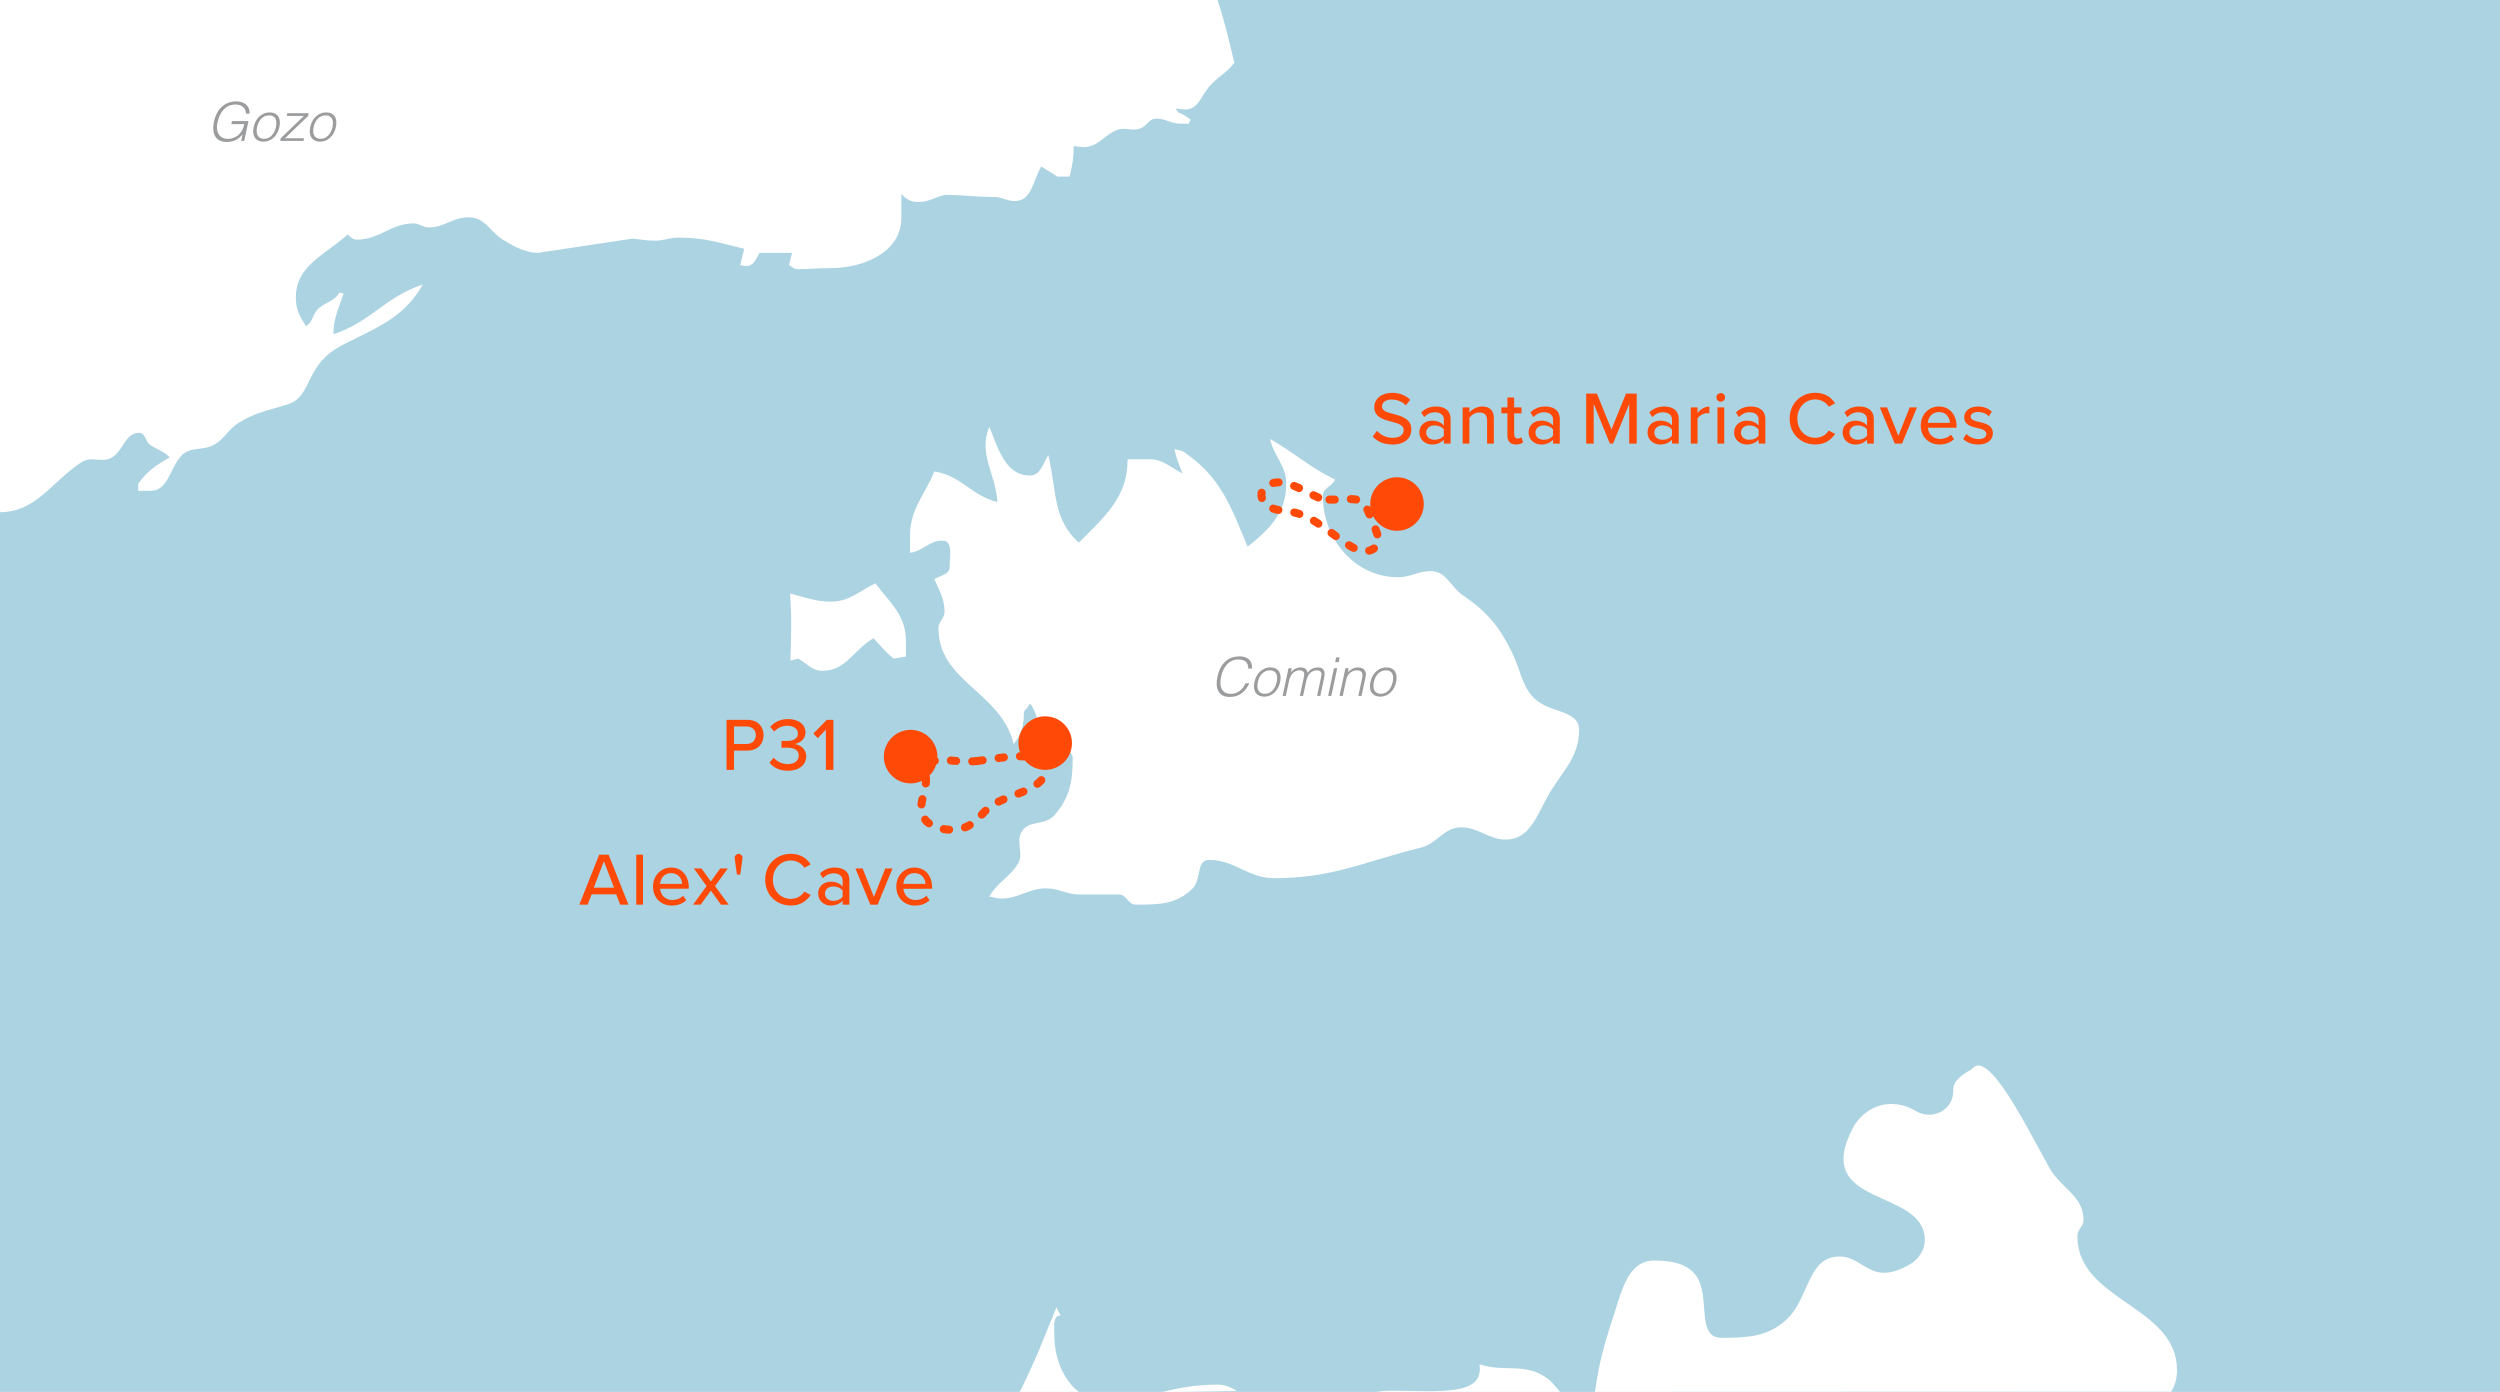 <?xml version="1.0" encoding="utf-8"?>
<!-- Generator: Adobe Illustrator 21.0.2, SVG Export Plug-In . SVG Version: 6.00 Build 0)  -->
<svg version="1.1" xmlns="http://www.w3.org/2000/svg" xmlns:xlink="http://www.w3.org/1999/xlink" x="0px" y="0px" width="233.5px"
	 height="130px" viewBox="0 0 233.5 130" enable-background="new 0 0 233.5 130" xml:space="preserve">
<g id="Ebene_2">
	<rect fill="#ABD3E1" width="233.5" height="130"/>
</g>
<g id="Plan_1">
	<path fill="#FFFFFF" d="M115.292,5.856c-0.783,1.045-1.638,1.331-2.469,2.375c-0.689,0.878-0.974,1.994-2.114,1.994
		c-0.357,0-0.571-0.07-0.925-0.094l0.285,0.38c0.452,0.165,0.759,0.379,1.14,0.664l-0.191,0.379h-0.736
		c-0.925,0-1.376-0.474-2.302-0.474c-0.617,0-0.808,0.569-1.331,0.854c-0.759,0.405-1.472-0.094-2.278,0.191
		c-1.284,0.475-1.781,1.615-3.16,1.615c-0.355,0-0.57-0.072-0.926-0.096c0,1.117-0.119,1.758-0.379,2.85h-1.141l-1.519-0.95
		c-0.784,1.378-0.878,3.231-2.469,3.231c-0.761,0-1.188-0.38-1.947-0.38c-1.806,0-2.802-0.191-4.607-0.191
		c-0.973,0.238-1.473,0.665-2.469,0.665c-0.666,0-1.14-0.262-1.567-0.76v2.255c0,3.158-3.467,4.678-6.625,4.678
		c-1.21,0-1.875,0.096-3.086,0.096c-0.331,0-0.499-0.239-0.783-0.381l0.284-1.14h-3.038c-0.333,0.595-0.571,1.234-1.259,1.234
		c-0.214,0-0.332-0.07-0.546-0.094l0.379-1.519c-2.351-0.571-3.703-1.046-6.124-1.046c-0.88,0-1.354,0.286-2.232,0.286
		c-0.808,0-1.282-0.12-2.09-0.19l-8.834,1.329c-1.401,0-2.944-1.044-2.944-1.044c-1.471-0.736-1.876-2.279-3.515-2.279
		c-1.495,0-2.254,0.95-3.75,0.95c-0.547,0-0.831-0.38-1.378-0.38c-2.136,0-3.182,1.519-5.319,1.519
		c-0.378,0-0.569-0.237-0.855-0.473c-2.209,1.946-4.843,2.92-4.843,5.886c0,1.094,0.355,1.757,0.948,2.659
		c0.665-0.355,0.595-1.114,1.14-1.614c0.689-0.641,1.521-0.689,1.994-1.52l0.381,0.096c-0.475,1.449-0.95,2.279-0.95,3.8
		c3.563-1.188,4.796-3.467,8.358-4.653c-1.686,2.92-3.823,3.822-6.84,5.317c-1.447,0.713-2.373,1.282-3.228,2.659
		c-0.832,1.354-1.046,2.755-2.565,3.23c-1.804,0.569-2.943,0.712-4.557,1.71c-1.046,0.64-1.308,1.519-2.376,2.09
		c-1.091,0.569-2.209,0.095-3.039,1.044c-1.092,1.257-1.187,3.229-2.873,3.229h-1.115v-0.665c0.876-1.21,1.661-1.709,2.942-2.469
		c-0.593-0.593-1.116-0.689-1.804-1.139c-0.475-0.31-0.453-1.14-1.046-1.14c-1.258,0-1.401,1.423-2.373,2.184
		c-0.95,0.758-2.043-0.096-3.04,0.57c-2.8,1.851-4.211,4.653-7.585,4.653V0l113.712,0C114.326,1.772,114.724,3.56,115.292,5.856
		L115.292,5.856z"/>
	<path fill="#FFFFFF" d="M93.162,46.885c-2.422-0.569-3.371-2.469-5.89-2.849c-0.948,2.28-2.278,3.515-2.278,6.031v1.566
		c1.281-0.189,1.756-1.139,3.038-1.139c0.998,0,0.665,1.471,0.665,2.469c0,0.713-0.854,0.76-1.425,1.14
		c0.475,1.141,0.95,1.804,0.95,3.039c0,0.617-0.57,0.903-0.57,1.521c0,5.032,5.842,5.936,7.029,10.826
		c0.759-0.948,0.949-1.804,0.949-3.038c0.237-0.238,0.429-0.475,0.57-0.761c0.95,1.282,0.665,2.66,1.711,3.799
		c0.665,0.713,2.28,0.333,2.28,1.329c0,2.186-0.286,3.705-1.71,5.318c-0.856,0.997-2.375,0.429-3.04,1.521
		c-0.617,0.996,0.237,2.042-0.379,3.038c-0.808,1.283-1.9,1.709-2.661,3.04c0.428,0.048,0.665,0.19,1.094,0.19
		c1.661,0,2.565-0.95,4.226-0.95c1.235,0,1.852,0.569,3.087,0.569h3.704c0.712,0,0.854,0.95,1.566,0.95c2.138,0,3.799,0,5.318-1.52
		c0.808-0.807,0.333-2.659,1.521-2.659c2.421,0,3.657,1.709,6.078,1.709c5.461,0,8.359-1.521,13.678-2.85
		c1.615-0.379,2.136-1.899,3.799-1.899c1.662,0,2.517,1.141,4.179,1.141c2.232,0,2.897-2.281,3.988-4.179
		c1.282-2.232,2.851-3.467,2.851-6.078c0-1.52-1.9-1.615-3.23-2.281c-2.042-0.998-2.042-2.896-3.039-4.938
		c-1.186-2.422-2.327-3.799-4.56-5.318c-1.187-0.808-1.566-2.279-3.039-2.279c-1.186,0-1.851,0.57-3.04,0.57
		c-4.036,0-7.028-3.563-7.028-7.598c0-0.761,0.808-0.807,1.14-1.521c-2.517-1.235-3.655-2.421-6.078-3.798
		c0.379,1.661,1.52,2.469,1.52,4.178c0,2.707-1.52,4.226-3.609,5.888c-1.614-3.894-2.565-6.601-6.078-8.928l-0.76-0.189
		c0.189,0.902,0.427,1.423,0.76,2.279c-1.141-0.57-1.806-1.331-3.087-1.331h-2.042c0,3.515-2.044,5.273-4.561,7.788
		c-2.469-2.231-2.04-4.796-2.848-8.167c-0.523,0.808-0.713,1.9-1.711,1.9c-2.279,0-2.942-2.469-3.8-4.559
		C91.356,42.469,92.971,44.132,93.162,46.885L93.162,46.885z"/>
	<path fill="#FFFFFF" d="M73.786,55.433c0.188,2.423,0.094,3.846,0.046,6.269l0.713-0.19c0.854,0.475,1.28,1.14,2.279,1.14
		c2.184,0,2.849-1.899,4.749-3.04c0.76,0.76,1.092,1.282,1.9,1.9l1.14-0.191V59.85c0-2.375-1.425-3.467-2.851-5.367
		c-1.566,0.759-2.422,1.709-4.179,1.709C76.207,56.193,75.115,55.766,73.786,55.433L73.786,55.433z"/>
	<path fill="#FFFFFF" d="M128.426,130.031c0.436-0.088,0.9-0.139,1.398-0.139c4.559,0,8.832,0.57,8.357-2.469
		c2.279,0.76,4.036-0.142,6.078,1.141c0.607,0.371,1.028,0.921,1.437,1.438C145.697,130.002,127.393,130.031,128.426,130.031"/>
	<path fill="#FFFFFF" d="M108.453,130.031c1.579-0.38,3.158-0.708,5.224-0.708c0.724,0,1.309,0.237,1.824,0.593"/>
	<path fill="#FFFFFF" d="M95.252,130c1.615-3.275,2.088-4.667,3.419-7.895l0.381,0.76c-0.762,0-0.571,1.14-0.571,1.9
		c0,2.036,0.814,4.117,2.278,5.238C100.758,130.002,94.296,130,95.252,130"/>
	<path fill="#FFFFFF" d="M148.973,130c0.358-2.613,0.836-4.407,1.745-7.136c0.76-2.327,1.329-5.129,3.799-5.129
		c1.757,0,3.467,0.333,4.181,1.9c0.901,2.042-0.143,5.318,2.088,5.318c2.423,0,4.321-0.096,6.078-1.709
		c2.138-1.994,1.947-5.888,4.939-5.888c2.345,0,2.902,2.859,6.579,0.733c0.838-0.485,1.427-1.389,1.398-2.357
		c-0.147-4.814-10.613-2.923-6.737-10.351c0.716-1.372,2.142-2.32,3.689-2.268c0.885,0.03,1.583,0.284,2.214,0.658
		c1.545,0.914,3.494-0.086,3.494-1.881v-0.157c0-0.856,0.996-1.473,1.711-1.854c1.473-2.065,5.033,5.178,7.217,9.118
		c1.092,1.996,3.23,2.66,3.23,4.938c0,0.619-0.571,0.903-0.571,1.521c0,6.079,9.308,6.457,9.308,12.536
		c0,0.784-0.202,1.434-0.549,1.986L148.973,130"/>
</g>
<g id="Ebene_4">
	<g>
		<g>
			<path fill="#9B9C9E" d="M21.607,11.595l0.06-0.29h1.54l-0.395,1.86h-0.29l0.13-0.615c-0.17,0.217-0.374,0.39-0.61,0.518
				c-0.237,0.128-0.532,0.193-0.885,0.193c-0.227,0-0.428-0.04-0.605-0.12s-0.317-0.199-0.422-0.357
				c-0.105-0.159-0.172-0.358-0.2-0.598c-0.028-0.24-0.009-0.52,0.058-0.84c0.057-0.264,0.143-0.509,0.258-0.738
				c0.115-0.228,0.259-0.427,0.432-0.595c0.173-0.168,0.375-0.301,0.605-0.397s0.487-0.145,0.77-0.145
				c0.19,0,0.363,0.023,0.518,0.07c0.155,0.047,0.289,0.118,0.4,0.212c0.112,0.095,0.198,0.213,0.258,0.355s0.09,0.31,0.09,0.502
				h-0.35c0-0.133-0.025-0.253-0.075-0.36c-0.05-0.106-0.118-0.196-0.203-0.268c-0.085-0.071-0.185-0.126-0.3-0.165
				C22.274,9.779,22.15,9.76,22.017,9.76c-0.237,0-0.449,0.042-0.638,0.125c-0.188,0.083-0.354,0.201-0.495,0.352
				c-0.142,0.152-0.261,0.333-0.357,0.545c-0.097,0.211-0.172,0.444-0.225,0.697c-0.043,0.2-0.055,0.39-0.035,0.57
				c0.02,0.18,0.071,0.338,0.155,0.475s0.197,0.245,0.34,0.325c0.144,0.08,0.318,0.12,0.525,0.12c0.097,0,0.199-0.011,0.307-0.033
				c0.108-0.021,0.216-0.058,0.323-0.107c0.106-0.05,0.211-0.115,0.312-0.195c0.102-0.08,0.194-0.179,0.277-0.295
				c0.083-0.113,0.148-0.231,0.195-0.355c0.046-0.123,0.086-0.253,0.12-0.39H21.607z"/>
			<path fill="#9B9C9E" d="M24.602,13.234c-0.167-0.003-0.316-0.033-0.447-0.09c-0.132-0.057-0.24-0.142-0.325-0.255
				s-0.141-0.255-0.167-0.425c-0.027-0.17-0.017-0.368,0.03-0.595c0.04-0.19,0.103-0.368,0.188-0.533s0.191-0.309,0.318-0.432
				c0.126-0.124,0.272-0.221,0.438-0.293c0.165-0.071,0.347-0.107,0.547-0.107c0.203,0,0.373,0.036,0.507,0.107
				c0.135,0.072,0.239,0.168,0.312,0.29c0.073,0.122,0.117,0.266,0.13,0.433c0.014,0.167,0,0.345-0.04,0.535
				c-0.043,0.207-0.112,0.393-0.205,0.56c-0.094,0.167-0.205,0.31-0.335,0.43c-0.13,0.12-0.276,0.213-0.438,0.278
				C24.953,13.202,24.782,13.234,24.602,13.234z M25.772,11.87c0.03-0.153,0.043-0.297,0.04-0.43s-0.029-0.249-0.078-0.347
				c-0.048-0.099-0.122-0.176-0.22-0.233c-0.099-0.057-0.228-0.085-0.388-0.085c-0.157,0-0.297,0.031-0.422,0.093
				c-0.125,0.062-0.234,0.143-0.328,0.245c-0.093,0.102-0.17,0.219-0.23,0.35c-0.06,0.132-0.105,0.268-0.135,0.408
				c-0.034,0.16-0.045,0.308-0.035,0.442c0.01,0.135,0.042,0.251,0.095,0.348c0.053,0.097,0.129,0.171,0.227,0.225
				c0.099,0.053,0.219,0.08,0.363,0.08c0.157,0,0.297-0.031,0.422-0.092s0.233-0.144,0.325-0.248c0.091-0.103,0.167-0.22,0.228-0.35
				C25.697,12.145,25.742,12.01,25.772,11.87z"/>
			<path fill="#9B9C9E" d="M26.172,13.165l0.055-0.265l2.16-2.075h-1.605l0.055-0.25h1.99l-0.055,0.265l-2.16,2.075h1.785
				l-0.055,0.25H26.172z"/>
			<path fill="#9B9C9E" d="M29.882,13.234c-0.167-0.003-0.316-0.033-0.447-0.09c-0.132-0.057-0.24-0.142-0.325-0.255
				s-0.141-0.255-0.167-0.425c-0.027-0.17-0.017-0.368,0.03-0.595c0.04-0.19,0.103-0.368,0.188-0.533s0.191-0.309,0.318-0.432
				c0.126-0.124,0.272-0.221,0.438-0.293c0.165-0.071,0.347-0.107,0.547-0.107c0.203,0,0.373,0.036,0.507,0.107
				c0.135,0.072,0.239,0.168,0.312,0.29c0.073,0.122,0.117,0.266,0.13,0.433c0.014,0.167,0,0.345-0.04,0.535
				c-0.043,0.207-0.112,0.393-0.205,0.56c-0.094,0.167-0.205,0.31-0.335,0.43c-0.13,0.12-0.276,0.213-0.438,0.278
				C30.232,13.202,30.062,13.234,29.882,13.234z M31.052,11.87c0.03-0.153,0.043-0.297,0.04-0.43s-0.029-0.249-0.078-0.347
				c-0.048-0.099-0.122-0.176-0.22-0.233c-0.099-0.057-0.228-0.085-0.388-0.085c-0.157,0-0.297,0.031-0.422,0.093
				c-0.125,0.062-0.234,0.143-0.328,0.245c-0.093,0.102-0.17,0.219-0.23,0.35c-0.06,0.132-0.105,0.268-0.135,0.408
				c-0.034,0.16-0.045,0.308-0.035,0.442c0.01,0.135,0.042,0.251,0.095,0.348c0.053,0.097,0.129,0.171,0.227,0.225
				c0.099,0.053,0.219,0.08,0.363,0.08c0.157,0,0.297-0.031,0.422-0.092s0.233-0.144,0.325-0.248c0.091-0.103,0.167-0.22,0.228-0.35
				C30.977,12.145,31.022,12.01,31.052,11.87z"/>
		</g>
	</g>
	<g>
		<g>
			<path fill="#9B9C9E" d="M116.592,62.445c-0.007-0.307-0.091-0.525-0.252-0.655s-0.396-0.195-0.703-0.195
				c-0.216,0-0.413,0.043-0.59,0.13c-0.177,0.086-0.331,0.203-0.462,0.35c-0.132,0.146-0.243,0.315-0.333,0.507
				s-0.157,0.394-0.2,0.607c-0.043,0.2-0.065,0.397-0.065,0.59c0,0.193,0.033,0.366,0.098,0.518
				c0.065,0.152,0.169,0.274,0.312,0.368c0.143,0.093,0.338,0.14,0.585,0.14c0.153,0,0.298-0.025,0.435-0.075
				s0.262-0.119,0.377-0.208c0.115-0.088,0.217-0.192,0.308-0.312c0.09-0.12,0.167-0.251,0.23-0.395h0.355
				c-0.077,0.173-0.17,0.337-0.28,0.493c-0.11,0.155-0.239,0.291-0.387,0.407c-0.148,0.117-0.319,0.209-0.513,0.278
				c-0.193,0.068-0.41,0.103-0.65,0.103c-0.277,0-0.502-0.051-0.678-0.153c-0.175-0.102-0.307-0.239-0.395-0.413
				c-0.088-0.173-0.137-0.374-0.145-0.602c-0.009-0.229,0.016-0.471,0.072-0.728c0.073-0.343,0.178-0.635,0.312-0.875
				c0.135-0.24,0.293-0.436,0.475-0.588c0.182-0.151,0.381-0.261,0.6-0.33c0.218-0.068,0.447-0.103,0.688-0.103
				c0.37,0,0.66,0.097,0.87,0.29s0.305,0.477,0.285,0.85H116.592z"/>
			<path fill="#9B9C9E" d="M118.072,65.07c-0.167-0.003-0.316-0.033-0.447-0.09c-0.132-0.057-0.24-0.142-0.325-0.255
				s-0.141-0.255-0.167-0.425c-0.027-0.17-0.017-0.368,0.03-0.595c0.04-0.19,0.103-0.368,0.188-0.533s0.191-0.309,0.318-0.432
				c0.126-0.124,0.272-0.221,0.438-0.293c0.165-0.071,0.347-0.107,0.547-0.107c0.203,0,0.373,0.036,0.507,0.107
				c0.135,0.072,0.239,0.168,0.312,0.29c0.073,0.122,0.117,0.266,0.13,0.433c0.014,0.167,0,0.345-0.04,0.535
				c-0.043,0.207-0.112,0.393-0.205,0.56c-0.094,0.167-0.205,0.31-0.335,0.43c-0.13,0.12-0.276,0.213-0.438,0.278
				C118.422,65.038,118.252,65.07,118.072,65.07z M119.242,63.705c0.03-0.153,0.043-0.297,0.04-0.43s-0.029-0.249-0.078-0.347
				c-0.048-0.099-0.122-0.176-0.22-0.233c-0.099-0.057-0.228-0.085-0.388-0.085c-0.157,0-0.297,0.031-0.422,0.093
				c-0.125,0.062-0.234,0.143-0.328,0.245c-0.093,0.102-0.17,0.219-0.23,0.35c-0.06,0.132-0.105,0.268-0.135,0.408
				c-0.034,0.16-0.045,0.308-0.035,0.442c0.01,0.135,0.042,0.251,0.095,0.348c0.053,0.097,0.129,0.171,0.227,0.225
				c0.099,0.053,0.219,0.08,0.363,0.08c0.157,0,0.297-0.031,0.422-0.092s0.233-0.144,0.325-0.248c0.091-0.103,0.167-0.22,0.228-0.35
				C119.167,63.98,119.212,63.845,119.242,63.705z"/>
			<path fill="#9B9C9E" d="M120.097,65h-0.3l0.55-2.59h0.3l-0.08,0.39h0.01c0.106-0.15,0.24-0.264,0.4-0.342
				s0.325-0.118,0.495-0.118c0.12,0,0.219,0.014,0.297,0.04c0.078,0.027,0.142,0.062,0.19,0.107c0.048,0.045,0.085,0.098,0.11,0.158
				c0.025,0.06,0.044,0.125,0.058,0.195c0.12-0.17,0.262-0.295,0.425-0.377c0.163-0.082,0.338-0.123,0.525-0.123
				c0.177,0,0.312,0.029,0.405,0.088c0.093,0.058,0.158,0.135,0.195,0.23c0.037,0.095,0.051,0.204,0.042,0.327
				c-0.008,0.124-0.026,0.25-0.053,0.38L123.317,65h-0.3l0.38-1.79c0.02-0.093,0.029-0.177,0.027-0.25
				c-0.001-0.073-0.018-0.136-0.05-0.188s-0.08-0.092-0.145-0.12s-0.151-0.042-0.257-0.042c-0.11,0-0.222,0.024-0.335,0.073
				s-0.219,0.123-0.315,0.222c-0.04,0.043-0.078,0.094-0.113,0.153c-0.035,0.058-0.066,0.119-0.092,0.183
				c-0.027,0.063-0.05,0.126-0.07,0.19c-0.02,0.063-0.035,0.122-0.045,0.175L121.707,65h-0.3l0.38-1.79
				c0.02-0.093,0.029-0.177,0.027-0.25c-0.001-0.073-0.018-0.136-0.05-0.188s-0.08-0.092-0.145-0.12s-0.151-0.042-0.258-0.042
				c-0.11,0-0.222,0.024-0.335,0.073s-0.218,0.123-0.315,0.222c-0.04,0.043-0.077,0.094-0.112,0.153
				c-0.035,0.058-0.066,0.119-0.093,0.183c-0.026,0.063-0.05,0.126-0.07,0.19c-0.02,0.063-0.035,0.122-0.045,0.175L120.097,65z"/>
			<path fill="#9B9C9E" d="M124.046,65l0.55-2.59h0.3l-0.55,2.59H124.046z M124.702,61.845l0.095-0.445h0.33l-0.095,0.445H124.702z"
				/>
			<path fill="#9B9C9E" d="M125.412,65h-0.3l0.55-2.59h0.3l-0.075,0.36c0.147-0.126,0.293-0.23,0.438-0.31
				c0.146-0.08,0.308-0.12,0.488-0.12c0.16,0,0.302,0.028,0.427,0.083c0.125,0.055,0.22,0.151,0.283,0.288
				c0.043,0.093,0.061,0.189,0.052,0.288c-0.008,0.098-0.023,0.201-0.047,0.308L127.167,65h-0.3l0.36-1.69
				c0.05-0.233,0.035-0.408-0.043-0.525s-0.237-0.175-0.478-0.175c-0.093,0-0.182,0.014-0.265,0.042
				c-0.084,0.028-0.161,0.066-0.232,0.113c-0.072,0.046-0.136,0.1-0.192,0.16c-0.057,0.06-0.104,0.124-0.141,0.19
				c-0.047,0.083-0.081,0.163-0.104,0.24s-0.045,0.16-0.065,0.25L125.412,65z"/>
			<path fill="#9B9C9E" d="M128.907,65.07c-0.167-0.003-0.316-0.033-0.447-0.09c-0.132-0.057-0.24-0.142-0.325-0.255
				s-0.142-0.255-0.168-0.425c-0.026-0.17-0.017-0.368,0.03-0.595c0.04-0.19,0.103-0.368,0.188-0.533s0.19-0.309,0.317-0.432
				c0.127-0.124,0.272-0.221,0.438-0.293c0.165-0.071,0.348-0.107,0.548-0.107c0.203,0,0.372,0.036,0.507,0.107
				c0.136,0.072,0.239,0.168,0.312,0.29c0.073,0.122,0.117,0.266,0.13,0.433c0.014,0.167,0,0.345-0.039,0.535
				c-0.044,0.207-0.112,0.393-0.205,0.56c-0.094,0.167-0.205,0.31-0.335,0.43c-0.131,0.12-0.276,0.213-0.438,0.278
				C129.258,65.038,129.087,65.07,128.907,65.07z M130.077,63.705c0.03-0.153,0.043-0.297,0.04-0.43
				c-0.004-0.133-0.029-0.249-0.078-0.347c-0.048-0.099-0.121-0.176-0.22-0.233c-0.099-0.057-0.228-0.085-0.388-0.085
				c-0.156,0-0.297,0.031-0.422,0.093c-0.125,0.062-0.234,0.143-0.328,0.245c-0.093,0.102-0.17,0.219-0.229,0.35
				c-0.061,0.132-0.105,0.268-0.135,0.408c-0.034,0.16-0.045,0.308-0.035,0.442c0.01,0.135,0.041,0.251,0.095,0.348
				s0.129,0.171,0.228,0.225c0.099,0.053,0.219,0.08,0.362,0.08c0.157,0,0.298-0.031,0.423-0.092s0.233-0.144,0.325-0.248
				c0.091-0.103,0.167-0.22,0.228-0.35C130.002,63.98,130.047,63.845,130.077,63.705z"/>
		</g>
	</g>
</g>
<g id="Ebene_3">
	<circle fill="#FF4906" cx="130.481" cy="47.076" r="2.5"/>
	<circle fill="#FF4906" cx="85.052" cy="70.668" r="2.5"/>
	<circle fill="#FF4906" cx="97.622" cy="69.405" r="2.5"/>
	
		<path fill="none" stroke="#FF4906" stroke-width="0.75" stroke-linecap="round" stroke-linejoin="round" stroke-miterlimit="10" stroke-dasharray="0.5,1.5" d="
		M123.126,46.468c-1.12-0.492-2.165-1.224-3.376-1.394c-0.795-0.112-1.802,0.203-1.923,0.997c-0.093,0.612,0.423,1.17,0.998,1.399
		c0.575,0.229,1.211,0.229,1.819,0.343c2.023,0.381,3.561,1.97,5.295,3.079c0.488,0.312,1.027,0.596,1.606,0.589
		c0.579-0.007,1.189-0.404,1.247-0.98c0.039-0.388-1.246-3.425-1.451-3.582C126.437,46.23,124.334,46.999,123.126,46.468z"/>
	
		<path fill="none" stroke="#FF4906" stroke-width="0.75" stroke-linecap="round" stroke-linejoin="round" stroke-miterlimit="10" stroke-dasharray="0.5,1.5" d="
		M91.287,71.076c1.257-0.133,2.483-0.411,3.754-0.442c0.721-0.018,1.501,0.062,2.023,0.394c0.731,0.464,0.695,1.287,0.176,1.864
		c-0.519,0.577-1.404,0.959-2.28,1.293c-0.877,0.334-1.797,0.65-2.468,1.153c-0.785,0.587-1.191,1.401-2.154,1.855
		c-1.18,0.557-3.031,0.316-3.808-0.497c-1.094-1.143,0.018-2.629-0.041-3.984C86.369,69.999,88.491,71.371,91.287,71.076z"/>
	<g>
		<g>
			<path fill="#FF4906" d="M128.61,40.236c0.315,0.35,0.82,0.659,1.472,0.659c0.756,0,1.022-0.385,1.022-0.722
				c0-0.49-0.532-0.63-1.128-0.784c-0.749-0.196-1.618-0.414-1.618-1.366c0-0.771,0.68-1.331,1.653-1.331
				c0.722,0,1.288,0.231,1.702,0.651l-0.406,0.519c-0.357-0.378-0.848-0.546-1.353-0.546c-0.518,0-0.875,0.266-0.875,0.658
				c0,0.42,0.504,0.553,1.086,0.701c0.763,0.203,1.652,0.441,1.652,1.436c0,0.729-0.504,1.408-1.765,1.408
				c-0.834,0-1.443-0.301-1.842-0.742L128.61,40.236z"/>
			<path fill="#FF4906" d="M134.856,41.063c-0.267,0.294-0.651,0.455-1.107,0.455c-0.56,0-1.176-0.378-1.176-1.121
				c0-0.771,0.609-1.106,1.176-1.106c0.456,0,0.848,0.147,1.107,0.448v-0.561c0-0.42-0.344-0.672-0.827-0.672
				c-0.385,0-0.714,0.147-1.016,0.448l-0.272-0.434c0.378-0.371,0.84-0.553,1.387-0.553c0.735,0,1.358,0.322,1.358,1.184v2.283
				h-0.63V41.063z M134.856,40.117c-0.189-0.252-0.519-0.385-0.869-0.385c-0.455,0-0.777,0.273-0.777,0.672
				c0,0.399,0.322,0.672,0.777,0.672c0.351,0,0.68-0.133,0.869-0.385V40.117z"/>
			<path fill="#FF4906" d="M138.895,39.27c0-0.561-0.287-0.743-0.721-0.743c-0.393,0-0.75,0.238-0.932,0.49v2.417h-0.631v-3.383
				h0.631v0.476c0.224-0.273,0.672-0.56,1.197-0.56c0.715,0,1.086,0.378,1.086,1.092v2.375h-0.631V39.27z"/>
			<path fill="#FF4906" d="M140.791,40.685v-2.08h-0.56v-0.553h0.56v-0.924h0.631v0.924h0.687v0.553h-0.687v1.94
				c0,0.238,0.112,0.414,0.329,0.414c0.147,0,0.28-0.063,0.343-0.133l0.161,0.476c-0.133,0.126-0.329,0.217-0.658,0.217
				C141.064,41.518,140.791,41.217,140.791,40.685z"/>
			<path fill="#FF4906" d="M145.055,41.063c-0.267,0.294-0.651,0.455-1.107,0.455c-0.56,0-1.176-0.378-1.176-1.121
				c0-0.771,0.609-1.106,1.176-1.106c0.456,0,0.848,0.147,1.107,0.448v-0.561c0-0.42-0.344-0.672-0.827-0.672
				c-0.385,0-0.714,0.147-1.016,0.448l-0.272-0.434c0.378-0.371,0.84-0.553,1.387-0.553c0.735,0,1.358,0.322,1.358,1.184v2.283
				h-0.63V41.063z M145.055,40.117c-0.189-0.252-0.519-0.385-0.869-0.385c-0.455,0-0.777,0.273-0.777,0.672
				c0,0.399,0.322,0.672,0.777,0.672c0.351,0,0.68-0.133,0.869-0.385V40.117z"/>
			<path fill="#FF4906" d="M152.17,37.722l-1.513,3.712h-0.294l-1.513-3.712v3.712h-0.7v-4.671h1.001l1.359,3.354l1.358-3.354h1.002
				v4.671h-0.701V37.722z"/>
			<path fill="#FF4906" d="M156.164,41.063c-0.267,0.294-0.651,0.455-1.107,0.455c-0.56,0-1.176-0.378-1.176-1.121
				c0-0.771,0.609-1.106,1.176-1.106c0.456,0,0.848,0.147,1.107,0.448v-0.561c0-0.42-0.344-0.672-0.827-0.672
				c-0.385,0-0.714,0.147-1.016,0.448l-0.272-0.434c0.378-0.371,0.84-0.553,1.387-0.553c0.735,0,1.358,0.322,1.358,1.184v2.283
				h-0.63V41.063z M156.164,40.117c-0.189-0.252-0.519-0.385-0.869-0.385c-0.455,0-0.777,0.273-0.777,0.672
				c0,0.399,0.322,0.672,0.777,0.672c0.351,0,0.68-0.133,0.869-0.385V40.117z"/>
			<path fill="#FF4906" d="M157.919,38.051h0.631v0.518c0.259-0.336,0.658-0.595,1.106-0.595v0.637
				c-0.063-0.014-0.133-0.021-0.217-0.021c-0.315,0-0.743,0.238-0.89,0.491v2.353h-0.631V38.051z"/>
			<path fill="#FF4906" d="M160.312,37.113c0-0.224,0.189-0.399,0.406-0.399c0.224,0,0.406,0.175,0.406,0.399
				s-0.183,0.406-0.406,0.406C160.502,37.519,160.312,37.337,160.312,37.113z M160.41,38.051h0.631v3.383h-0.631V38.051z"/>
			<path fill="#FF4906" d="M164.253,41.063c-0.267,0.294-0.651,0.455-1.107,0.455c-0.56,0-1.176-0.378-1.176-1.121
				c0-0.771,0.609-1.106,1.176-1.106c0.456,0,0.848,0.147,1.107,0.448v-0.561c0-0.42-0.344-0.672-0.827-0.672
				c-0.385,0-0.714,0.147-1.016,0.448l-0.272-0.434c0.378-0.371,0.84-0.553,1.387-0.553c0.735,0,1.358,0.322,1.358,1.184v2.283
				h-0.63V41.063z M164.253,40.117c-0.189-0.252-0.519-0.385-0.869-0.385c-0.455,0-0.777,0.273-0.777,0.672
				c0,0.399,0.322,0.672,0.777,0.672c0.351,0,0.68-0.133,0.869-0.385V40.117z"/>
			<path fill="#FF4906" d="M167.152,39.102c0-1.436,1.064-2.417,2.396-2.417c0.917,0,1.491,0.441,1.855,0.987l-0.595,0.315
				c-0.245-0.392-0.708-0.679-1.261-0.679c-0.946,0-1.674,0.742-1.674,1.793c0,1.043,0.728,1.793,1.674,1.793
				c0.553,0,1.016-0.288,1.261-0.68l0.595,0.315c-0.371,0.546-0.938,0.987-1.855,0.987
				C168.217,41.518,167.152,40.538,167.152,39.102z"/>
			<path fill="#FF4906" d="M174.384,41.063c-0.267,0.294-0.651,0.455-1.107,0.455c-0.56,0-1.176-0.378-1.176-1.121
				c0-0.771,0.609-1.106,1.176-1.106c0.456,0,0.848,0.147,1.107,0.448v-0.561c0-0.42-0.344-0.672-0.827-0.672
				c-0.385,0-0.714,0.147-1.016,0.448l-0.272-0.434c0.378-0.371,0.84-0.553,1.387-0.553c0.735,0,1.358,0.322,1.358,1.184v2.283
				h-0.63V41.063z M174.384,40.117c-0.189-0.252-0.519-0.385-0.869-0.385c-0.455,0-0.777,0.273-0.777,0.672
				c0,0.399,0.322,0.672,0.777,0.672c0.351,0,0.68-0.133,0.869-0.385V40.117z"/>
			<path fill="#FF4906" d="M175.577,38.051h0.673l1.058,2.654l1.058-2.654h0.679l-1.394,3.383h-0.68L175.577,38.051z"/>
			<path fill="#FF4906" d="M181.093,37.967c1.016,0,1.646,0.792,1.646,1.828v0.154h-2.675c0.049,0.574,0.469,1.051,1.148,1.051
				c0.356,0,0.749-0.14,1.001-0.399l0.295,0.413c-0.337,0.33-0.812,0.504-1.359,0.504c-1.009,0-1.751-0.714-1.751-1.779
				C179.397,38.759,180.105,37.967,181.093,37.967z M180.056,39.494h2.066c-0.014-0.448-0.315-1.009-1.029-1.009
				C180.413,38.485,180.091,39.032,180.056,39.494z"/>
			<path fill="#FF4906" d="M183.66,40.531c0.23,0.252,0.679,0.483,1.134,0.483c0.477,0,0.729-0.196,0.729-0.483
				c0-0.336-0.385-0.448-0.819-0.546c-0.574-0.133-1.246-0.287-1.246-1.016c0-0.539,0.462-1.001,1.288-1.001
				c0.581,0,1.002,0.21,1.289,0.483l-0.28,0.441c-0.196-0.238-0.574-0.413-1.002-0.413c-0.427,0-0.693,0.168-0.693,0.441
				c0,0.294,0.364,0.392,0.785,0.49c0.588,0.133,1.288,0.294,1.288,1.071c0,0.582-0.476,1.037-1.365,1.037
				c-0.567,0-1.064-0.175-1.408-0.525L183.66,40.531z"/>
		</g>
	</g>
	<g>
		<g>
			<path fill="#FF4906" d="M67.859,67.233h1.968c0.96,0,1.492,0.658,1.492,1.436s-0.54,1.436-1.492,1.436h-1.268v1.8h-0.7V67.233z
				 M69.736,67.85h-1.177v1.639h1.177c0.504,0,0.861-0.329,0.861-0.819S70.24,67.85,69.736,67.85z"/>
			<path fill="#FF4906" d="M72.268,70.77c0.294,0.357,0.777,0.596,1.303,0.596c0.645,0,1.029-0.309,1.029-0.799
				c0-0.518-0.42-0.735-1.1-0.735c-0.188,0-0.434,0-0.504,0.007v-0.638c0.077,0.007,0.322,0.007,0.504,0.007
				c0.567,0,1.03-0.21,1.03-0.693c0-0.477-0.448-0.729-1.002-0.729c-0.49,0-0.875,0.189-1.219,0.539l-0.371-0.434
				c0.351-0.413,0.903-0.729,1.653-0.729c0.952,0,1.639,0.469,1.639,1.254c0,0.651-0.554,0.995-1.016,1.079
				c0.441,0.042,1.086,0.406,1.086,1.142c0,0.784-0.651,1.352-1.709,1.352c-0.812,0-1.415-0.343-1.717-0.763L72.268,70.77z"/>
			<path fill="#FF4906" d="M77.137,68.151l-0.757,0.792l-0.413-0.427l1.254-1.282h0.616v4.671h-0.7V68.151z"/>
		</g>
	</g>
	<g>
		<g>
			<path fill="#FF4906" d="M57.55,83.529h-2.29l-0.378,0.966h-0.771l1.855-4.671h0.876l1.855,4.671h-0.77L57.55,83.529z
				 M55.463,82.906h1.884l-0.945-2.472L55.463,82.906z"/>
			<path fill="#FF4906" d="M59.426,79.824h0.631v4.671h-0.631V79.824z"/>
			<path fill="#FF4906" d="M62.684,81.029c1.016,0,1.646,0.792,1.646,1.828v0.154h-2.675c0.049,0.574,0.469,1.051,1.148,1.051
				c0.356,0,0.749-0.14,1.001-0.399l0.295,0.413c-0.337,0.33-0.812,0.504-1.359,0.504c-1.009,0-1.751-0.714-1.751-1.779
				C60.989,81.82,61.697,81.029,62.684,81.029z M61.647,82.556h2.066c-0.014-0.448-0.315-1.009-1.029-1.009
				C62.004,81.547,61.682,82.093,61.647,82.556z"/>
			<path fill="#FF4906" d="M66.395,83.179l-0.952,1.317h-0.715l1.268-1.737l-1.19-1.646h0.715l0.875,1.219l0.869-1.219h0.714
				l-1.197,1.646l1.274,1.737H67.34L66.395,83.179z"/>
			<path fill="#FF4906" d="M68.618,80.118c0-0.196,0.161-0.364,0.364-0.364s0.371,0.168,0.371,0.364
				c0,0.112-0.218,1.569-0.218,1.569h-0.301C68.834,81.687,68.618,80.23,68.618,80.118z"/>
			<path fill="#FF4906" d="M71.469,82.164c0-1.436,1.064-2.417,2.396-2.417c0.917,0,1.491,0.441,1.855,0.987l-0.595,0.315
				c-0.245-0.392-0.708-0.679-1.261-0.679c-0.946,0-1.674,0.742-1.674,1.793c0,1.043,0.728,1.793,1.674,1.793
				c0.553,0,1.016-0.288,1.261-0.68l0.595,0.315c-0.371,0.546-0.938,0.987-1.855,0.987C72.534,84.58,71.469,83.599,71.469,82.164z"
				/>
			<path fill="#FF4906" d="M78.701,84.125c-0.267,0.294-0.651,0.455-1.107,0.455c-0.56,0-1.176-0.378-1.176-1.121
				c0-0.771,0.609-1.106,1.176-1.106c0.456,0,0.848,0.147,1.107,0.448V82.24c0-0.42-0.344-0.672-0.827-0.672
				c-0.385,0-0.714,0.147-1.016,0.448l-0.272-0.434c0.378-0.371,0.84-0.553,1.387-0.553c0.735,0,1.358,0.322,1.358,1.184v2.283
				h-0.63V84.125z M78.701,83.179c-0.189-0.252-0.519-0.385-0.869-0.385c-0.455,0-0.777,0.273-0.777,0.672
				c0,0.399,0.322,0.672,0.777,0.672c0.351,0,0.68-0.133,0.869-0.385V83.179z"/>
			<path fill="#FF4906" d="M79.894,81.113h0.673l1.058,2.654l1.058-2.654h0.679l-1.394,3.383h-0.68L79.894,81.113z"/>
			<path fill="#FF4906" d="M85.41,81.029c1.016,0,1.646,0.792,1.646,1.828v0.154H84.38c0.049,0.574,0.469,1.051,1.148,1.051
				c0.357,0,0.749-0.14,1.001-0.399l0.295,0.413c-0.337,0.33-0.812,0.504-1.359,0.504c-1.009,0-1.751-0.714-1.751-1.779
				C83.714,81.82,84.422,81.029,85.41,81.029z M84.373,82.556h2.066c-0.014-0.448-0.315-1.009-1.029-1.009
				C84.73,81.547,84.408,82.093,84.373,82.556z"/>
		</g>
	</g>
</g>
</svg>
